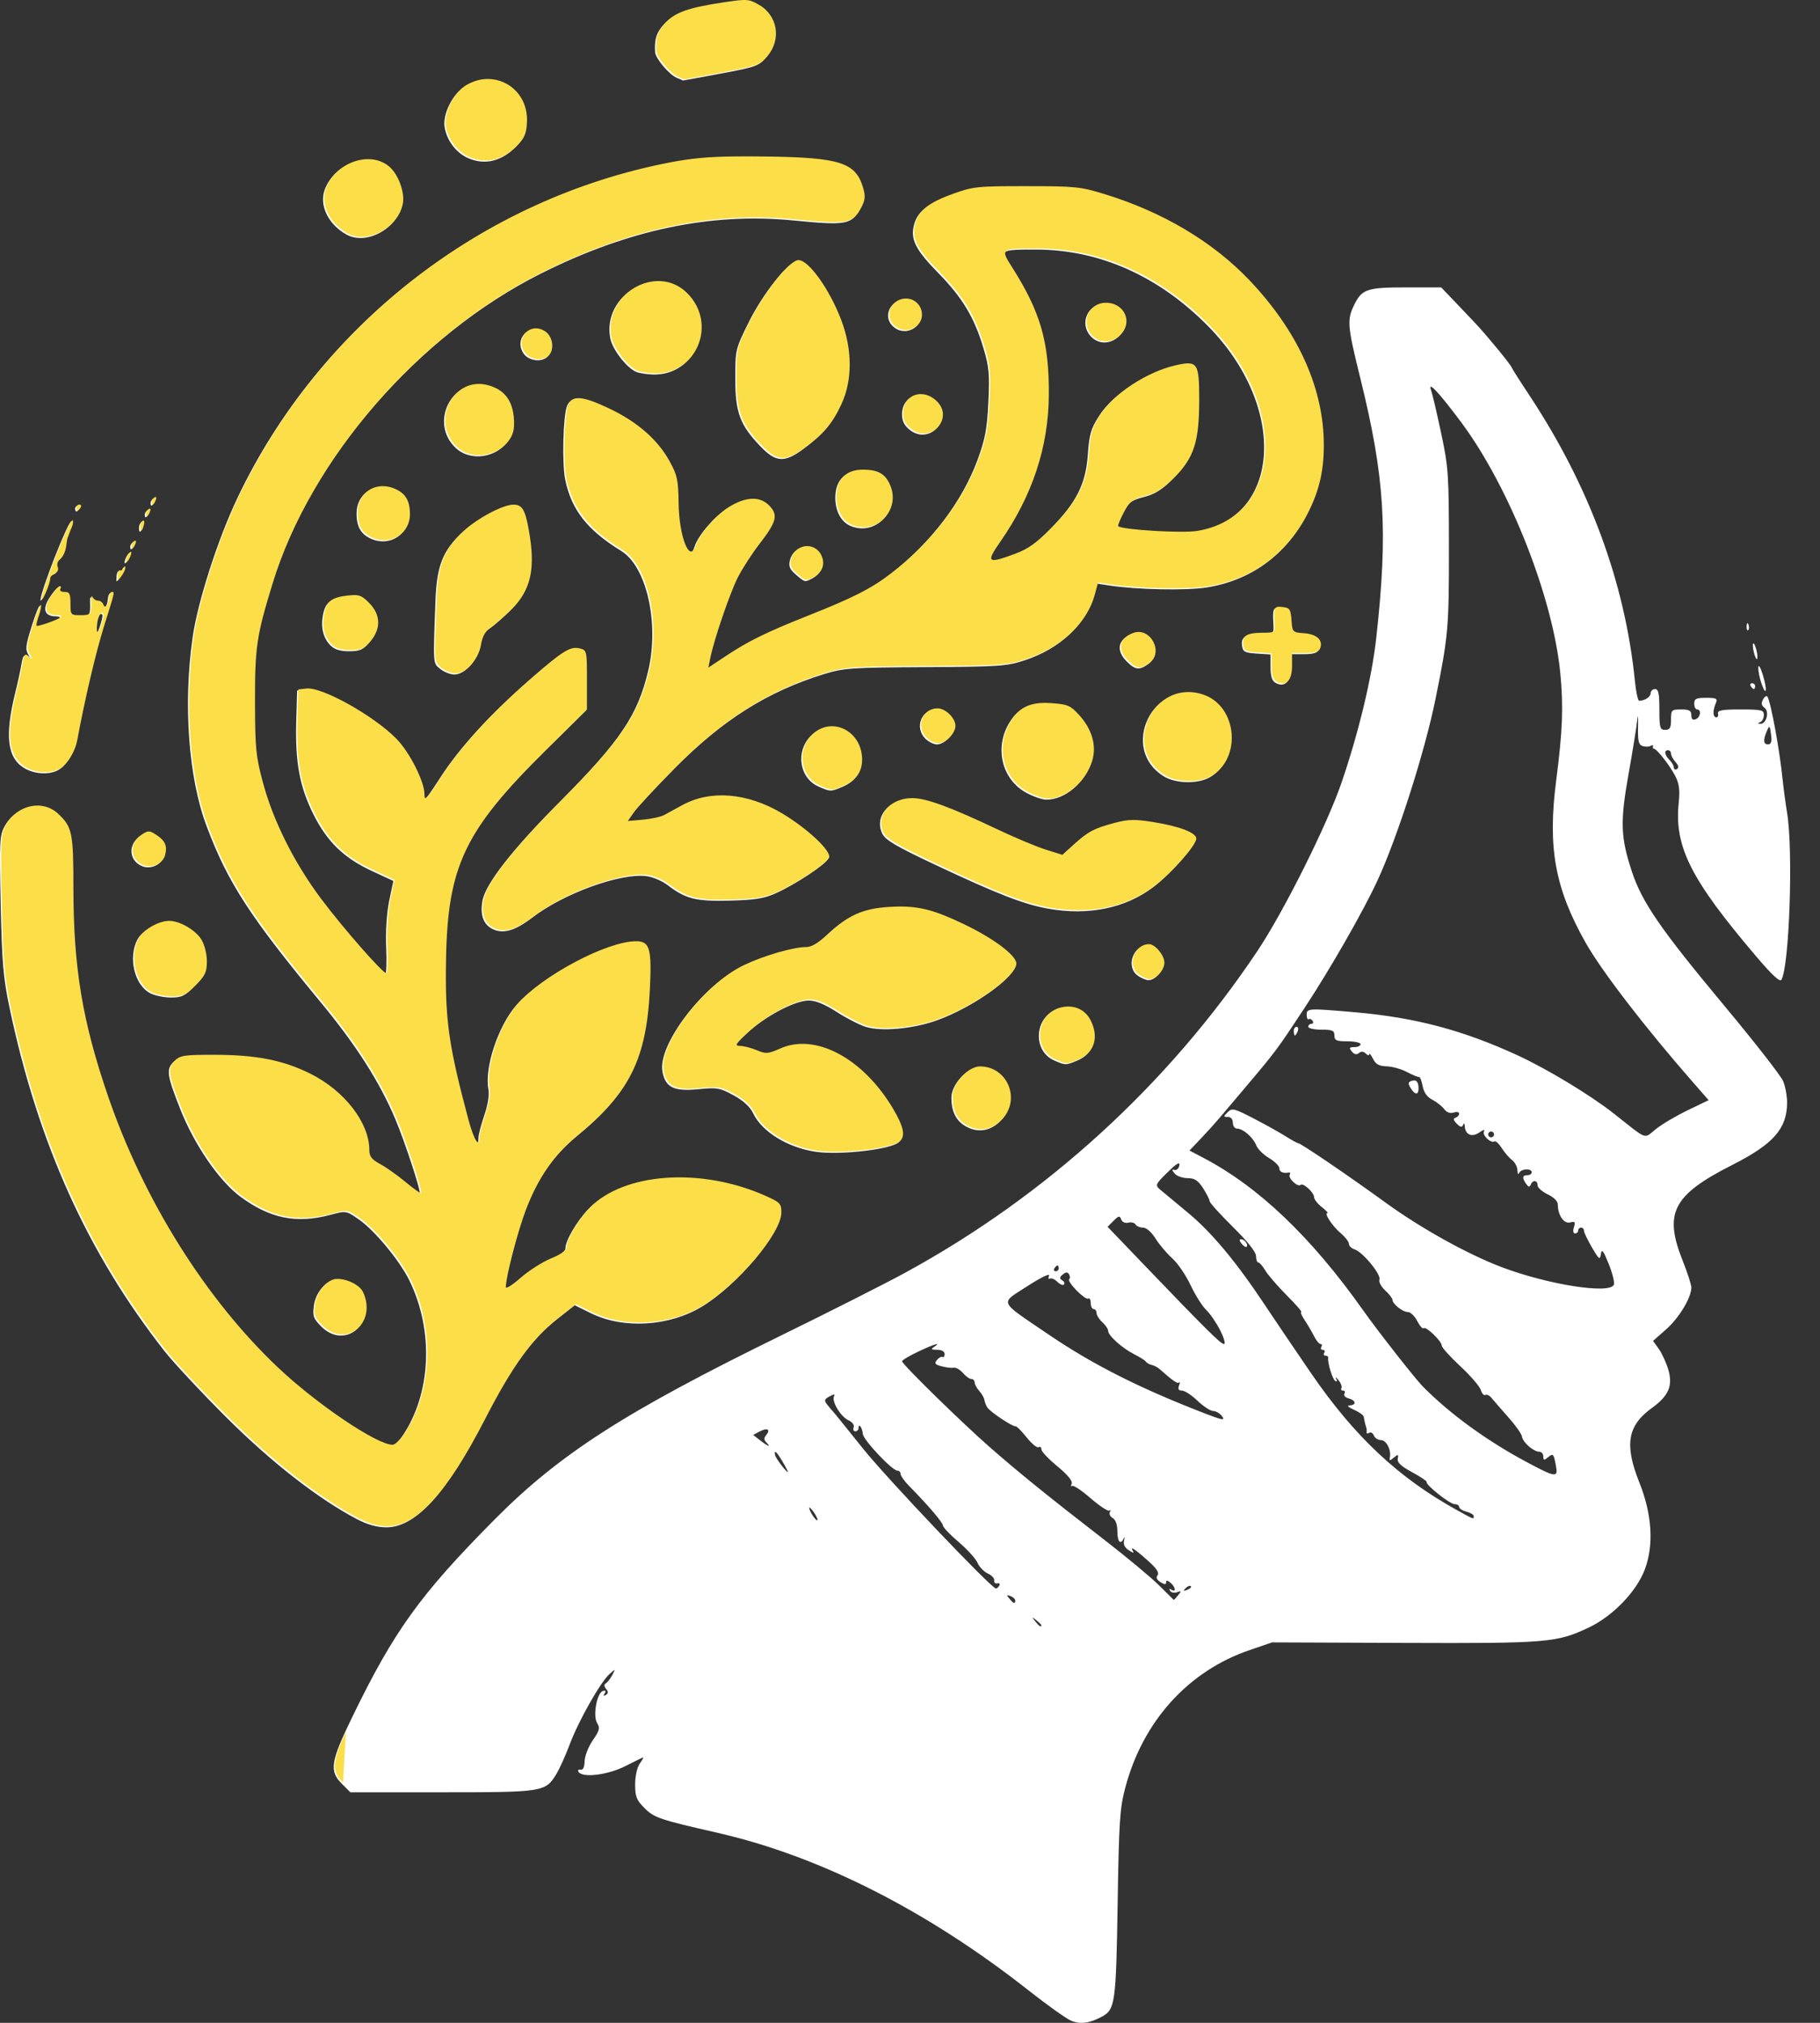 <svg width="36" height="40" viewBox="0 0 36 40" fill="none" xmlns="http://www.w3.org/2000/svg">
<rect x="0" y="0" width="36" height="40" fill="#333333" stroke="none"/>
<g id="layer1">
<g id="g1045">
<path id="path632" d="M21.187 39.958C21.09 39.917 20.71 39.646 20.343 39.357C18.344 37.783 16.221 36.707 14.204 36.245C13.044 35.98 12.942 35.946 12.749 35.754C12.59 35.595 12.563 35.527 12.563 35.287C12.563 35.126 12.601 34.952 12.652 34.878C12.701 34.808 12.734 34.751 12.724 34.751C12.714 34.752 12.554 34.829 12.368 34.924C12.022 35.1 11.52 35.161 11.443 35.037C11.423 35.004 11.441 34.985 11.483 34.994C11.532 35.004 11.561 34.945 11.564 34.824C11.568 34.721 11.64 34.536 11.726 34.412C11.859 34.219 11.872 34.169 11.811 34.072C11.724 33.931 11.805 33.478 11.925 33.438C11.978 33.42 11.99 33.436 11.96 33.486C11.929 33.535 11.937 33.545 11.983 33.517C12.034 33.485 12.035 33.453 11.989 33.398C11.946 33.345 11.945 33.31 11.986 33.285C12.019 33.264 12.076 33.191 12.112 33.121C12.178 32.996 12.177 32.996 12.055 33.104C11.876 33.264 11.444 34.028 11.27 34.492C11.187 34.713 11.067 34.979 11.003 35.083C10.787 35.435 10.748 35.441 8.745 35.441H6.93L6.762 35.273C6.51 35.02 6.538 34.837 6.967 33.954C7.795 32.248 8.31 31.533 9.777 30.053C11.067 28.752 12.355 27.924 15.44 26.413C16.399 25.944 17.506 25.384 17.901 25.169C20.696 23.647 23.11 21.443 24.876 18.799C25.395 18.022 26.25 16.311 26.534 15.481C26.875 14.485 27.135 13.404 27.222 12.619C27.458 10.496 27.393 9.44 26.904 7.465C26.655 6.46 26.643 6.33 26.776 6.05C26.933 5.717 27.029 5.683 27.808 5.683H28.507L28.872 6.065C29.299 6.513 29.277 6.487 29.615 6.892C29.76 7.066 29.889 7.234 29.901 7.266C29.914 7.298 30.07 7.544 30.249 7.813C31.437 9.609 32.144 11.522 32.339 13.468C32.36 13.682 32.398 13.857 32.423 13.857C32.535 13.857 32.651 13.78 32.651 13.706C32.651 13.662 32.69 13.626 32.737 13.626C32.805 13.626 32.823 13.709 32.823 14.029C32.823 14.394 32.834 14.432 32.938 14.432C33.031 14.432 33.053 14.394 33.053 14.231C33.053 14.039 33.062 14.029 33.254 14.029C33.415 14.029 33.455 14.051 33.455 14.143C33.455 14.22 33.482 14.245 33.541 14.223C33.636 14.186 33.66 14.029 33.569 14.029C33.538 14.029 33.512 13.977 33.512 13.914C33.512 13.818 33.55 13.799 33.748 13.799C33.95 13.799 33.977 13.813 33.941 13.9C33.877 14.05 33.878 14.172 33.943 14.184C33.974 14.19 33.993 14.157 33.983 14.112C33.97 14.046 34.058 14.029 34.428 14.029C34.845 14.029 34.89 14.04 34.89 14.139C34.89 14.2 34.858 14.263 34.818 14.279C34.762 14.302 34.762 14.309 34.82 14.312C34.939 14.32 35.004 14.07 34.903 13.996C34.839 13.949 34.832 13.905 34.874 13.83C34.906 13.773 34.945 13.749 34.961 13.777C35.031 13.899 35.203 14.84 35.26 15.411C35.278 15.585 35.318 15.883 35.349 16.073C35.472 16.816 35.395 19.085 35.238 19.373C35.209 19.427 35.057 19.287 34.738 18.912C33.439 17.385 33.114 16.739 33.206 15.867C33.231 15.624 33.215 15.499 33.139 15.349C33.03 15.137 32.772 14.806 32.715 14.806C32.696 14.806 32.688 14.785 32.696 14.759C32.705 14.733 32.685 14.728 32.653 14.748C32.62 14.768 32.548 14.771 32.493 14.753C32.411 14.727 32.395 14.657 32.401 14.361C32.405 14.163 32.399 14.104 32.386 14.231C32.374 14.357 32.297 14.836 32.215 15.296C32.044 16.252 32.054 16.556 32.281 17.24C32.482 17.846 32.849 18.378 34.116 19.898C34.709 20.609 35.228 21.276 35.271 21.378C35.314 21.482 35.349 21.671 35.349 21.8C35.349 22.316 35.081 22.622 34.27 23.033C33.09 23.63 32.906 23.983 33.283 24.927C33.378 25.165 33.455 25.404 33.455 25.46C33.455 25.659 33.213 26.061 32.957 26.286L32.698 26.515L32.812 26.675C32.875 26.764 32.958 26.945 32.998 27.078C33.094 27.4 33.009 27.6 32.676 27.841C32.192 28.189 32.128 28.567 32.425 29.31C32.679 29.945 32.717 30.551 32.534 31.037C32.369 31.474 31.9 31.959 31.425 32.184C30.792 32.483 30.608 32.498 27.773 32.487L25.162 32.477L24.715 32.63C23.501 33.045 22.603 34.04 22.257 35.355C22.149 35.763 22.133 36.024 22.107 37.657C22.076 39.607 22.058 39.737 21.796 39.878C21.552 40.009 21.367 40.033 21.188 39.958L21.187 39.958ZM20.598 32.139C20.598 32.127 20.553 32.081 20.498 32.038C20.407 31.966 20.405 31.968 20.476 32.059C20.551 32.155 20.598 32.186 20.598 32.139ZM20.082 31.648C20.082 31.62 20.039 31.581 19.987 31.561C19.909 31.53 19.905 31.539 19.966 31.612C20.048 31.712 20.082 31.722 20.082 31.648ZM23.303 31.545C23.372 31.46 23.369 31.453 23.283 31.485C23.229 31.505 23.167 31.493 23.145 31.458C23.121 31.419 23.132 31.41 23.172 31.435C23.269 31.496 23.253 31.381 23.152 31.297C23.092 31.247 23.066 31.245 23.066 31.29C23.066 31.337 23.035 31.336 22.954 31.285C22.881 31.239 22.861 31.193 22.896 31.151C22.931 31.108 22.887 31.029 22.764 30.915C22.497 30.669 22.344 30.558 22.401 30.654C22.439 30.717 22.426 30.717 22.327 30.654C22.248 30.605 22.216 30.539 22.234 30.463C22.249 30.399 22.247 30.38 22.229 30.419C22.165 30.558 22.102 30.489 22.102 30.281C22.102 30.147 22.068 30.052 22.009 30.018C21.958 29.989 21.934 29.935 21.955 29.898C21.977 29.86 21.974 29.848 21.948 29.871C21.923 29.894 21.755 29.784 21.574 29.628C21.394 29.471 21.228 29.361 21.206 29.383C21.184 29.405 21.18 29.385 21.198 29.338C21.218 29.284 21.118 29.162 20.914 28.994C20.741 28.852 20.599 28.702 20.599 28.66C20.599 28.619 20.574 28.6 20.544 28.618C20.515 28.637 20.408 28.549 20.307 28.423C20.206 28.297 20.108 28.198 20.088 28.204C20.035 28.218 19.582 27.917 19.529 27.831C19.503 27.791 19.477 27.722 19.471 27.68C19.464 27.638 19.418 27.558 19.369 27.503C19.319 27.448 19.278 27.372 19.278 27.335C19.278 27.298 19.249 27.268 19.213 27.268C19.177 27.268 19.102 27.214 19.046 27.149C18.989 27.084 18.909 27.037 18.867 27.046C18.825 27.054 18.717 27.042 18.628 27.018C18.493 26.983 18.477 26.96 18.534 26.892C18.572 26.846 18.621 26.82 18.644 26.834C18.666 26.848 18.685 26.822 18.685 26.776C18.685 26.724 18.628 26.692 18.537 26.691C18.42 26.691 18.407 26.679 18.475 26.635C18.636 26.53 18.479 26.577 18.161 26.728C17.986 26.811 17.843 26.896 17.843 26.918C17.843 26.975 19.001 28.11 19.565 28.605C20.139 29.109 20.745 29.599 21.839 30.445C22.277 30.784 22.765 31.189 22.923 31.346C23.081 31.503 23.213 31.634 23.217 31.637C23.221 31.64 23.26 31.599 23.303 31.545ZM23.555 31.366C23.538 31.348 23.491 31.366 23.453 31.405C23.396 31.462 23.403 31.468 23.485 31.437C23.541 31.415 23.573 31.383 23.555 31.366ZM19.767 31.353C19.787 31.32 19.769 31.301 19.727 31.31C19.685 31.319 19.658 31.293 19.666 31.253C19.674 31.212 19.618 31.151 19.541 31.116C19.464 31.081 19.37 30.984 19.334 30.901C19.297 30.818 19.129 30.634 18.961 30.491C18.793 30.349 18.654 30.202 18.651 30.165C18.647 30.103 18.358 29.765 17.976 29.377C17.887 29.286 17.814 29.182 17.814 29.146C17.814 29.11 17.786 29.081 17.751 29.081C17.648 29.081 17.076 28.474 17.067 28.355C17.058 28.235 16.982 28.129 16.982 28.237C16.982 28.274 16.954 28.304 16.919 28.304C16.884 28.304 16.869 28.268 16.886 28.225C16.903 28.178 16.859 28.12 16.78 28.083C16.626 28.013 16.441 27.699 16.499 27.606C16.523 27.566 16.492 27.568 16.412 27.611C16.304 27.669 16.297 27.692 16.362 27.775C16.403 27.829 16.451 27.885 16.468 27.901C16.485 27.917 16.753 28.248 17.064 28.637C17.54 29.233 19.611 31.412 19.701 31.412C19.718 31.412 19.747 31.385 19.767 31.353ZM16.099 29.906C16.048 29.834 16.007 29.794 16.007 29.817C16.007 29.881 16.143 30.086 16.168 30.06C16.18 30.048 16.149 29.979 16.099 29.906ZM29.15 29.979C29.15 29.951 29.085 29.912 29.006 29.892C28.927 29.872 28.863 29.83 28.863 29.799C28.863 29.768 28.822 29.743 28.771 29.743C28.678 29.743 28.19 29.356 28.219 29.304C28.228 29.289 28.099 29.202 27.932 29.112C27.713 28.994 27.634 28.92 27.648 28.845C27.666 28.755 27.656 28.752 27.572 28.822C27.489 28.891 27.478 28.89 27.492 28.819C27.521 28.668 27.422 28.477 27.316 28.477C27.258 28.477 27.195 28.436 27.176 28.387C27.157 28.337 27.115 28.313 27.083 28.333C27.05 28.353 27.027 28.349 27.032 28.323C27.036 28.296 27.034 28.256 27.026 28.232C27.003 28.162 26.984 28.077 26.976 28.016C26.972 27.985 26.885 27.922 26.782 27.877C26.669 27.827 26.636 27.793 26.696 27.791C26.836 27.784 26.822 27.691 26.676 27.652C26.61 27.635 26.573 27.593 26.593 27.559C26.614 27.526 26.602 27.498 26.567 27.498C26.532 27.498 26.517 27.476 26.533 27.449C26.55 27.422 26.524 27.351 26.475 27.291C26.426 27.23 26.405 27.218 26.428 27.262C26.454 27.311 26.447 27.329 26.411 27.307C26.356 27.272 26.256 26.944 26.272 26.85C26.277 26.827 26.253 26.807 26.219 26.807C26.186 26.807 26.174 26.781 26.194 26.75C26.214 26.718 26.201 26.692 26.165 26.692C26.13 26.692 26.117 26.666 26.137 26.635C26.156 26.603 26.149 26.577 26.121 26.577C26.093 26.577 26.034 26.506 25.991 26.419C25.947 26.332 25.863 26.189 25.805 26.102C25.746 26.015 25.717 25.944 25.74 25.944C25.762 25.944 25.633 25.795 25.452 25.614C25.271 25.432 25.081 25.212 25.029 25.125C24.977 25.037 24.915 24.965 24.89 24.965C24.866 24.965 24.845 24.909 24.845 24.84C24.845 24.759 24.682 24.553 24.386 24.261C24.134 24.012 23.927 23.783 23.927 23.753C23.927 23.722 23.869 23.608 23.798 23.497C23.696 23.34 23.631 23.297 23.489 23.297C23.39 23.296 23.276 23.256 23.236 23.207C23.175 23.134 23.175 23.12 23.236 23.135C23.276 23.144 23.318 23.103 23.328 23.043C23.34 22.966 23.273 23.006 23.093 23.183C22.853 23.419 22.846 23.435 22.946 23.522C23.004 23.572 23.25 23.776 23.492 23.976C23.96 24.361 24.451 24.949 25.016 25.8C25.205 26.085 25.618 26.694 25.933 27.154C26.791 28.405 27.66 29.221 28.82 29.862C29.164 30.052 29.15 30.047 29.15 29.979H29.15ZM24.559 24.593C24.514 24.538 24.51 24.505 24.548 24.505C24.617 24.505 24.698 24.614 24.658 24.654C24.644 24.669 24.599 24.641 24.559 24.593ZM30.776 28.98C30.731 28.742 30.721 28.733 30.615 28.821C30.543 28.881 30.527 28.877 30.527 28.8C30.527 28.749 30.491 28.707 30.448 28.707C30.334 28.707 30.122 28.522 30.105 28.408C30.098 28.355 29.976 28.183 29.836 28.026C29.695 27.868 29.547 27.697 29.505 27.646C29.464 27.595 29.407 27.567 29.38 27.584C29.353 27.601 29.312 27.556 29.29 27.484C29.267 27.413 29.085 27.201 28.884 27.015C28.683 26.828 28.518 26.645 28.518 26.608C28.518 26.52 28.205 26.22 28.16 26.265C28.141 26.284 28.084 26.22 28.033 26.122C27.983 26.024 27.899 25.944 27.847 25.944C27.744 25.944 27.543 25.784 27.543 25.702C27.543 25.674 27.478 25.59 27.398 25.516C27.319 25.443 27.268 25.346 27.285 25.301C27.323 25.203 26.955 24.757 26.795 24.706C26.733 24.686 26.682 24.637 26.682 24.596C26.682 24.555 26.608 24.46 26.518 24.384C26.355 24.246 26.184 23.987 26.257 23.987C26.278 23.987 26.228 23.933 26.144 23.868C26.061 23.802 25.993 23.715 25.993 23.675C25.993 23.58 25.774 23.381 25.725 23.431C25.673 23.483 25.471 23.294 25.511 23.23C25.528 23.201 25.521 23.182 25.495 23.186C25.377 23.207 25.305 23.174 25.305 23.1C25.305 23.056 25.214 22.966 25.103 22.9C24.992 22.835 24.878 22.722 24.85 22.65C24.788 22.492 24.589 22.318 24.472 22.318C24.424 22.318 24.386 22.266 24.386 22.203C24.386 22.132 24.348 22.087 24.288 22.087C24.197 22.087 24.196 22.08 24.283 21.993C24.37 21.906 24.408 21.915 24.798 22.117C25.029 22.237 25.315 22.396 25.432 22.47C25.55 22.545 25.66 22.605 25.677 22.605C25.728 22.605 26.669 23.245 27.399 23.775C28.106 24.289 29.032 24.803 29.707 25.058C30.628 25.406 31.849 25.596 31.923 25.403C31.94 25.359 31.894 25.173 31.82 24.991C31.712 24.725 31.682 24.687 31.666 24.798C31.648 24.922 31.63 24.909 31.489 24.667C31.402 24.519 31.331 24.37 31.331 24.336C31.331 24.302 31.305 24.275 31.273 24.275C31.242 24.275 31.216 24.301 31.216 24.332C31.216 24.364 31.189 24.39 31.155 24.39C31.118 24.39 31.109 24.34 31.133 24.266C31.165 24.163 31.153 24.148 31.056 24.173C30.934 24.205 30.814 24.029 30.814 23.818C30.814 23.754 30.736 23.675 30.613 23.617C30.503 23.564 30.413 23.483 30.413 23.437C30.413 23.335 30.318 23.327 30.278 23.426C30.256 23.48 30.234 23.476 30.188 23.411C30.104 23.291 30.111 23.239 30.212 23.239C30.259 23.239 30.298 23.213 30.298 23.181C30.298 23.098 30.083 23.11 30.049 23.195C30.033 23.235 30.018 23.211 30.015 23.141C30.013 23.072 29.965 22.981 29.909 22.94C29.854 22.898 29.762 22.792 29.706 22.704C29.65 22.616 29.585 22.556 29.563 22.57C29.488 22.616 29.309 22.444 29.355 22.369C29.379 22.33 29.338 22.34 29.264 22.392C29.115 22.497 28.981 22.439 28.973 22.267C28.97 22.209 28.958 22.2 28.94 22.245C28.919 22.298 28.886 22.292 28.816 22.221C28.746 22.151 28.74 22.119 28.792 22.102C28.831 22.089 28.863 22.052 28.863 22.021C28.863 21.99 28.813 21.98 28.753 22C28.683 22.022 28.615 21.997 28.566 21.931C28.524 21.875 28.419 21.792 28.333 21.747C28.227 21.692 28.164 21.604 28.14 21.476C28.121 21.371 28.088 21.29 28.068 21.296C28.047 21.301 27.941 21.257 27.831 21.199C27.721 21.14 27.541 21.09 27.431 21.086C27.278 21.082 27.213 21.046 27.158 20.936C27.118 20.857 27.085 20.817 27.084 20.847C27.084 20.877 27.053 20.871 27.016 20.834C26.971 20.789 26.926 20.785 26.88 20.823C26.834 20.862 26.789 20.852 26.74 20.793C26.68 20.72 26.688 20.706 26.79 20.706C26.857 20.706 26.912 20.68 26.912 20.648C26.912 20.617 26.795 20.591 26.653 20.591C26.433 20.591 26.395 20.574 26.395 20.476C26.395 20.378 26.357 20.361 26.137 20.361C25.995 20.361 25.878 20.335 25.878 20.303C25.878 20.271 25.906 20.246 25.939 20.246C25.973 20.246 25.984 20.219 25.964 20.187C25.944 20.155 25.909 20.14 25.887 20.154C25.864 20.168 25.846 20.13 25.846 20.069C25.846 19.937 25.874 19.936 26.797 20.016C27.997 20.121 28.935 20.37 30.02 20.869C30.612 21.143 31.457 21.654 31.92 22.018C32.609 22.562 32.506 22.524 32.757 22.324C32.879 22.227 33.163 22.06 33.388 21.952L33.797 21.755L33.497 21.412C32.538 20.317 31.679 19.2 31.36 18.634C30.756 17.562 30.61 16.756 30.782 15.432C30.909 14.446 30.927 13.976 30.863 13.31C30.718 11.813 29.858 9.636 28.907 8.356C28.462 7.758 28.23 7.512 28.308 7.72C28.331 7.78 28.419 8.156 28.504 8.555C28.65 9.24 28.659 9.366 28.66 10.835C28.662 12.412 28.646 12.589 28.395 13.82C28.185 14.857 27.652 16.527 27.257 17.389C26.976 18.003 26.323 19.145 25.794 19.947C25.269 20.744 25.23 20.797 24.653 21.479C24.437 21.734 24.195 22.021 24.114 22.116C24.034 22.211 23.869 22.393 23.748 22.52L23.528 22.751L23.799 22.893C24.898 23.469 25.941 24.464 26.969 25.919C27.255 26.323 27.992 27.263 28.142 27.415C28.678 27.958 29.406 28.488 30.196 28.91C30.776 29.22 30.823 29.226 30.776 28.98ZM27.904 21.517C27.849 21.43 27.851 21.401 27.913 21.377C28.011 21.339 28.059 21.387 28.059 21.521C28.059 21.658 27.99 21.656 27.904 21.517ZM25.591 20.389C25.591 20.342 25.616 20.303 25.647 20.303C25.678 20.303 25.688 20.342 25.67 20.389C25.651 20.437 25.626 20.476 25.614 20.476C25.602 20.476 25.591 20.437 25.591 20.389ZM15.482 28.908C15.361 28.702 15.307 28.654 15.332 28.775C15.346 28.839 15.55 29.11 15.585 29.11C15.594 29.11 15.548 29.019 15.482 28.908ZM15.159 28.524C15.109 28.474 15.108 28.436 15.155 28.379C15.248 28.266 15.176 28.226 15.027 28.306L14.898 28.375L15.036 28.482C15.192 28.603 15.26 28.626 15.159 28.524ZM24.157 27.987C24.117 27.94 24.043 27.901 23.992 27.9C23.94 27.9 23.803 27.809 23.687 27.699C23.571 27.588 23.432 27.498 23.38 27.498C23.312 27.498 23.295 27.468 23.321 27.399C23.342 27.345 23.343 27.317 23.323 27.337C23.291 27.369 23.208 27.311 22.929 27.066C22.893 27.035 22.826 27 22.779 26.99C22.733 26.979 22.682 26.951 22.666 26.926C22.65 26.901 22.546 26.835 22.436 26.78C22.198 26.66 21.919 26.41 21.919 26.316C21.919 26.279 21.867 26.203 21.804 26.145C21.741 26.088 21.69 26.006 21.69 25.964C21.69 25.921 21.664 25.886 21.632 25.886C21.601 25.886 21.575 25.833 21.575 25.768C21.575 25.703 21.553 25.663 21.526 25.679C21.466 25.716 21.1 25.345 21.149 25.296C21.169 25.277 21.167 25.232 21.145 25.197C21.116 25.15 21.082 25.152 21.022 25.202C20.956 25.257 20.953 25.281 21.011 25.317C21.051 25.342 21.066 25.38 21.045 25.401C21.024 25.422 20.964 25.397 20.913 25.346C20.861 25.294 20.796 25.267 20.767 25.284C20.739 25.302 20.731 25.275 20.75 25.225C20.77 25.172 20.585 25.263 20.32 25.434C19.772 25.79 19.733 25.703 20.743 26.39C21.631 26.994 22.58 27.47 23.899 27.975C24.199 28.089 24.244 28.091 24.158 27.987L24.157 27.987ZM24.134 26.304C24.058 26.153 23.933 25.972 23.857 25.901C23.781 25.829 23.643 25.61 23.55 25.413C23.457 25.216 23.295 24.978 23.188 24.883C23.082 24.788 22.933 24.613 22.858 24.493C22.776 24.363 22.675 24.275 22.61 24.275C22.549 24.275 22.482 24.247 22.46 24.212C22.439 24.178 22.375 24.162 22.317 24.177C22.256 24.193 22.198 24.167 22.178 24.114C22.148 24.035 22.128 24.039 22.026 24.141L21.908 24.259L22.645 25.027C23.869 26.302 24.147 26.577 24.211 26.577C24.245 26.577 24.211 26.454 24.134 26.304ZM20.942 25.081C20.942 25.049 20.931 25.023 20.917 25.023C20.903 25.023 20.876 25.049 20.856 25.081C20.837 25.112 20.848 25.138 20.882 25.138C20.915 25.138 20.942 25.112 20.942 25.081ZM29.552 22.433C29.552 22.401 29.526 22.375 29.494 22.375C29.463 22.375 29.437 22.401 29.437 22.433C29.437 22.464 29.463 22.49 29.494 22.49C29.526 22.49 29.552 22.464 29.552 22.433ZM33.142 15.069C33.093 15.015 33.053 14.94 33.053 14.902C33.053 14.865 33.027 14.835 32.995 14.835C32.911 14.835 32.925 14.929 33.024 15.028C33.071 15.076 33.11 15.144 33.11 15.18C33.11 15.215 33.138 15.228 33.171 15.207C33.212 15.182 33.202 15.135 33.142 15.069ZM35.036 14.562C35.01 14.339 35.002 14.331 34.947 14.461C34.872 14.635 34.88 14.72 34.972 14.72C35.028 14.72 35.049 14.67 35.036 14.562ZM7.068 30.044C6.303 29.645 5.359 28.909 4.467 28.017C3.975 27.526 3.431 26.942 3.257 26.721C1.732 24.778 0.754 22.611 0.189 19.929C0.065 19.341 0.039 19.038 0.014 17.886C-0.013 16.63 -0.008 16.519 0.094 16.336C0.317 15.934 0.82 15.826 1.127 16.113C1.405 16.374 1.429 16.488 1.429 17.563C1.429 19.154 1.606 20.218 2.118 21.709C2.822 23.756 4.044 25.706 5.467 27.055C6.234 27.782 7.434 28.592 7.742 28.591C7.789 28.591 7.889 28.502 7.963 28.392C8.528 27.559 8.584 26.316 8.1 25.325C7.907 24.929 7.409 24.328 7.096 24.112C6.848 23.94 6.846 23.94 6.534 24.023C5.861 24.201 5.341 24.096 4.756 23.664C4.335 23.354 3.844 22.637 3.564 21.928C3.301 21.261 3.285 21.146 3.431 21C3.541 20.89 3.617 20.879 4.227 20.88C5.043 20.881 5.572 20.985 6.106 21.248C6.79 21.586 7.283 22.222 7.283 22.767C7.283 22.89 7.33 22.95 7.495 23.038C7.611 23.101 7.837 23.261 7.996 23.393C8.155 23.525 8.294 23.625 8.304 23.615C8.338 23.581 8.013 22.587 7.815 22.119C7.507 21.391 7.039 20.659 6.347 19.823C4.938 18.12 4.505 17.451 4.085 16.332C3.729 15.384 3.622 13.934 3.809 12.613C3.909 11.903 4.308 10.662 4.699 9.842C6.325 6.429 9.523 3.949 13.223 3.235C13.775 3.128 14.179 3.103 15.146 3.117C16.588 3.137 16.9 3.237 17.047 3.726C17.098 3.898 17.092 3.971 17.017 4.118C16.849 4.443 16.742 4.462 15.691 4.359C14.062 4.199 12.423 4.544 10.698 5.41C8.264 6.631 6.124 9.1 5.37 11.555C5.051 12.596 5.019 12.816 5.021 13.914C5.023 14.821 5.039 14.979 5.178 15.496C5.381 16.255 5.801 17.092 6.332 17.799C6.775 18.389 7.546 19.267 7.62 19.267C7.643 19.267 7.651 19.027 7.639 18.735C7.626 18.41 7.649 18.05 7.699 17.811L7.781 17.42L7.365 17.227C6.801 16.966 6.472 16.648 6.198 16.099C5.926 15.554 5.837 15.07 5.86 14.259L5.877 13.655L6.037 13.636C6.346 13.601 7.376 14.177 7.821 14.633C8.081 14.9 8.373 15.478 8.373 15.726C8.373 15.876 8.414 15.833 8.707 15.38C9.095 14.78 9.697 14.123 10.484 13.438C11.127 12.879 11.259 12.797 11.449 12.845C11.584 12.879 11.587 12.895 11.587 13.466V14.052L10.797 14.832C9.173 16.434 8.834 17.139 8.8 18.979C8.777 20.184 8.846 20.68 9.242 22.159C9.353 22.575 9.464 22.744 9.464 22.499C9.464 22.441 9.516 22.242 9.579 22.057C9.651 21.847 9.682 21.652 9.661 21.539C9.58 21.111 9.855 20.286 10.214 19.876C10.71 19.309 11.985 18.634 12.559 18.634C12.829 18.634 12.871 18.778 12.832 19.58C12.765 20.956 12.436 21.624 11.411 22.465C10.941 22.851 10.628 23.299 10.381 23.941C10.221 24.356 9.985 25.263 9.982 25.474C9.982 25.515 10.114 25.432 10.278 25.289C10.442 25.145 10.713 24.972 10.881 24.903C11.076 24.824 11.185 24.745 11.185 24.684C11.185 24.532 11.409 24.149 11.636 23.912C12.31 23.209 13.836 23.1 15.109 23.664C15.409 23.797 15.433 23.822 15.433 23.999C15.433 24.403 14.58 25.415 13.885 25.837C13.236 26.23 12.334 26.285 11.693 25.97L11.368 25.81L11.008 26.094C10.505 26.491 10.111 27.036 9.577 28.073C8.819 29.547 8.219 30.205 7.635 30.202C7.459 30.201 7.267 30.148 7.068 30.044ZM6.353 26.229C6.198 26.073 6.182 26.026 6.21 25.812C6.245 25.553 6.456 25.311 6.646 25.311C6.854 25.311 7.096 25.435 7.16 25.575C7.438 26.188 6.815 26.693 6.353 26.229ZM16.147 22.777C15.588 22.698 15.071 22.382 14.896 22.012C14.837 21.886 14.705 21.765 14.511 21.659C14.239 21.511 14.184 21.501 13.816 21.538C13.33 21.586 13.162 21.504 13.104 21.192C13.005 20.662 13.904 19.482 14.693 19.106C15.088 18.917 15.668 18.749 15.923 18.749C16.03 18.749 16.167 18.668 16.351 18.495C16.755 18.117 17.049 17.986 17.569 17.955C18.099 17.923 18.405 17.993 19.02 18.285C19.621 18.57 20.08 18.912 20.081 19.075C20.083 19.323 19.261 19.91 18.546 20.172C18.074 20.344 17.433 20.404 17.121 20.304C16.997 20.265 16.739 20.132 16.548 20.009C16.311 19.857 16.134 19.785 15.996 19.785C15.722 19.785 15.134 20.096 14.776 20.43C14.522 20.668 14.502 20.702 14.617 20.704C14.689 20.705 14.837 20.744 14.946 20.789C15.128 20.865 15.168 20.862 15.413 20.754C16.108 20.445 17.045 20.945 17.639 21.94C17.853 22.298 17.892 22.494 17.771 22.592C17.6 22.732 16.616 22.843 16.147 22.777ZM19.128 22.286C18.919 22.18 18.819 21.992 18.819 21.705C18.819 21.447 19.127 21.109 19.362 21.109C19.896 21.109 20.171 21.746 19.809 22.144C19.616 22.357 19.368 22.409 19.128 22.286ZM20.855 20.971C20.417 20.78 20.458 20.109 20.916 19.957C21.179 19.87 21.43 19.964 21.548 20.193C21.72 20.527 21.626 20.839 21.313 20.97C21.08 21.067 21.075 21.067 20.855 20.971ZM2.965 19.637C2.658 19.471 2.533 18.938 2.717 18.581C2.806 18.409 3.114 18.231 3.323 18.231C3.533 18.231 3.846 18.413 3.96 18.601C4.022 18.702 4.068 18.885 4.068 19.029C4.069 19.245 4.037 19.313 3.846 19.504C3.654 19.697 3.589 19.727 3.372 19.725C3.235 19.724 3.051 19.684 2.965 19.637ZM22.505 19.293C22.265 19.124 22.409 18.691 22.706 18.691C22.826 18.691 23.009 18.912 23.009 19.057C23.009 19.204 22.848 19.382 22.716 19.382C22.67 19.382 22.575 19.342 22.505 19.293ZM9.732 18.365C9.557 18.273 9.493 18.083 9.545 17.806C9.607 17.474 10.135 16.798 11.057 15.873C12.269 14.656 12.615 14.145 12.823 13.26C13.043 12.321 12.79 11.201 12.286 10.893C11.621 10.486 11.304 10.084 11.181 9.489C11.114 9.168 11.137 8.231 11.216 8.028C11.292 7.834 11.499 7.85 12.01 8.09C12.579 8.358 12.987 8.713 13.226 9.15C13.373 9.417 13.393 9.515 13.4 9.971C13.409 10.642 13.623 11.174 13.738 10.812C13.807 10.591 14.124 10.22 14.384 10.055C14.725 9.838 15.015 9.828 15.2 10.026C15.372 10.209 15.336 10.343 14.998 10.779C14.852 10.968 14.659 11.267 14.57 11.443C14.411 11.758 14.1 12.671 14.026 13.037L13.989 13.224L14.323 13.002C14.778 12.699 15.123 12.529 15.958 12.197C16.863 11.838 17.221 11.655 17.616 11.351C18.41 10.739 19.036 9.916 19.339 9.087C19.488 8.678 19.526 8.477 19.55 7.949C19.576 7.398 19.563 7.25 19.453 6.884C19.27 6.272 19.037 5.885 18.555 5.394C18.107 4.937 18.004 4.731 18.081 4.442C18.149 4.185 18.35 4.026 18.826 3.855C19.225 3.711 19.309 3.702 20.282 3.703C21.247 3.703 21.35 3.713 21.832 3.862C22.981 4.216 23.966 4.802 24.69 5.562C25.624 6.544 26.132 7.635 26.16 8.72C26.176 9.293 26.08 9.719 25.83 10.2C25.422 10.984 24.734 11.48 23.866 11.617C23.457 11.681 22.485 11.661 21.937 11.577L21.697 11.54L21.635 11.772C21.48 12.346 20.965 12.83 20.263 13.059C19.912 13.174 19.754 13.184 18.302 13.192C16.858 13.199 16.689 13.21 16.315 13.325C15.186 13.671 14.293 14.233 13.335 15.201C12.955 15.585 12.588 15.98 12.52 16.078L12.395 16.257L12.694 16.23C12.859 16.215 13.048 16.174 13.115 16.138C13.182 16.102 13.341 16.015 13.468 15.945C14.027 15.636 14.759 15.696 15.448 16.106C15.95 16.405 16.425 16.853 16.377 16.981C16.334 17.092 15.741 17.485 15.347 17.663C15.116 17.767 14.937 17.796 14.436 17.809C13.762 17.826 13.564 17.776 13.208 17.504C13.101 17.422 12.915 17.342 12.794 17.326C12.28 17.257 11.154 17.664 10.528 18.145C10.185 18.409 9.942 18.476 9.732 18.365ZM20.065 10.969C20.314 10.876 20.491 10.751 20.771 10.466C21.296 9.933 21.477 9.574 21.518 8.987C21.546 8.588 21.578 8.478 21.742 8.222C22.011 7.802 22.668 7.372 23.237 7.244C23.665 7.147 23.697 7.195 23.697 7.923C23.697 8.753 23.597 9.068 23.209 9.459C22.988 9.682 22.849 9.771 22.629 9.827C22.375 9.893 22.323 9.932 22.206 10.153C22.133 10.292 22.084 10.415 22.096 10.427C22.172 10.498 23.362 10.57 23.66 10.52C25.343 10.242 25.472 8.05 23.9 6.453C22.921 5.458 21.745 4.935 20.491 4.935C19.77 4.935 19.763 4.94 19.991 5.299C20.561 6.195 20.731 6.784 20.722 7.842C20.714 8.864 20.396 9.825 19.767 10.728C19.472 11.15 19.506 11.178 20.065 10.969ZM21.576 6.651C21.344 6.4 21.511 6.009 21.851 6.009C22.225 6.009 22.395 6.402 22.13 6.652C21.96 6.812 21.725 6.812 21.576 6.651ZM20.742 17.97C20.256 17.885 19.726 17.679 18.475 17.089C17.724 16.735 17.512 16.61 17.452 16.485C17.29 16.149 17.579 15.804 18.022 15.804C18.298 15.804 18.779 15.981 19.737 16.436C20.069 16.593 20.487 16.767 20.667 16.824L20.994 16.926L21.221 16.72C21.508 16.46 21.619 16.401 22.023 16.294C22.294 16.222 22.42 16.219 22.779 16.276C23.306 16.36 23.64 16.487 23.64 16.605C23.64 16.734 23.154 17.283 22.809 17.544C22.262 17.958 21.533 18.109 20.742 17.97ZM2.824 17.133C2.545 17.029 2.522 16.696 2.782 16.525C2.909 16.441 2.933 16.441 3.067 16.53C3.243 16.645 3.289 16.747 3.244 16.926C3.203 17.092 2.993 17.195 2.824 17.133ZM20.309 15.681C19.815 15.419 19.661 14.784 19.97 14.283C20.148 13.995 20.373 13.896 20.788 13.927C21.094 13.949 21.152 13.974 21.32 14.158C21.577 14.439 21.671 14.764 21.581 15.063C21.456 15.483 21.066 15.813 20.695 15.813C20.62 15.813 20.446 15.754 20.309 15.681ZM16.194 15.555C15.791 15.38 15.728 14.811 16.078 14.516C16.434 14.215 16.957 14.45 17.023 14.94C17.062 15.234 16.941 15.443 16.664 15.559C16.43 15.657 16.428 15.657 16.194 15.555ZM23.023 15.353C22.135 14.811 22.8 13.418 23.784 13.759C24.448 13.989 24.545 15.008 23.936 15.367C23.703 15.505 23.26 15.499 23.023 15.353ZM0.477 15.187C0.142 14.982 0.092 14.549 0.303 13.694C0.348 13.514 0.401 13.268 0.422 13.147C0.455 12.954 0.471 12.936 0.552 13.003C0.634 13.072 0.636 13.067 0.565 12.954C0.498 12.845 0.505 12.771 0.624 12.393C0.698 12.154 0.771 11.969 0.785 11.983C0.799 11.997 0.782 12.092 0.746 12.194C0.711 12.295 0.689 12.386 0.699 12.396C0.722 12.419 1.13 12.275 1.179 12.227C1.2 12.205 1.165 12.187 1.101 12.187C0.88 12.187 0.834 12.045 0.98 11.818C1.053 11.705 1.134 11.613 1.159 11.612C1.185 11.612 1.19 11.638 1.17 11.669C1.151 11.701 1.188 11.727 1.253 11.727C1.353 11.727 1.371 11.763 1.371 11.957C1.371 12.182 1.376 12.187 1.572 12.187C1.777 12.187 1.79 12.169 1.781 11.899C1.778 11.82 1.79 11.788 1.808 11.828C1.825 11.867 1.874 11.899 1.916 11.899C1.959 11.899 2.005 11.932 2.019 11.971C2.054 12.07 2.121 11.997 2.133 11.848C2.138 11.781 2.162 11.727 2.187 11.727C2.249 11.727 2.255 11.702 2.033 12.412C1.87 12.932 1.651 13.867 1.506 14.656C1.467 14.867 1.328 15.106 1.187 15.206C1.014 15.327 0.692 15.319 0.477 15.187ZM2.001 12.306C2.04 12.17 2.036 12.128 1.985 12.145C1.947 12.157 1.908 12.256 1.897 12.364C1.875 12.596 1.927 12.567 2.001 12.306ZM18.302 14.605C18.086 14.387 18.222 14.029 18.522 14.029C18.678 14.029 18.876 14.222 18.876 14.374C18.876 14.523 18.68 14.72 18.532 14.72C18.469 14.72 18.366 14.668 18.302 14.605ZM34.842 13.515C34.805 13.409 34.777 13.267 34.78 13.2C34.783 13.131 34.821 13.191 34.867 13.338C34.962 13.642 34.94 13.798 34.842 13.515ZM34.631 13.569C34.611 13.537 34.623 13.511 34.656 13.511C34.69 13.511 34.717 13.537 34.717 13.569C34.717 13.6 34.706 13.626 34.692 13.626C34.678 13.626 34.651 13.6 34.631 13.569ZM25.231 13.503C25.161 13.464 25.132 13.374 25.132 13.195V12.942L24.86 12.924C24.622 12.909 24.584 12.889 24.568 12.769C24.543 12.594 24.64 12.535 24.95 12.534C25.194 12.533 25.198 12.529 25.188 12.346C25.171 12.025 25.18 12.006 25.348 12.025C25.488 12.041 25.507 12.069 25.523 12.285C25.54 12.523 25.544 12.527 25.775 12.544C26.026 12.563 26.151 12.681 26.09 12.841C26.064 12.909 25.982 12.936 25.794 12.936H25.534V13.193C25.534 13.479 25.412 13.605 25.231 13.503ZM8.71 13.229C8.562 13.109 8.566 13.165 8.614 11.871C8.64 11.184 8.76 10.883 9.154 10.519C9.427 10.266 9.926 10.002 10.131 10.001C10.303 10 10.362 10.095 10.434 10.486C10.576 11.257 10.484 11.685 10.093 12.072C9.949 12.214 9.764 12.376 9.681 12.431C9.576 12.5 9.519 12.603 9.491 12.773C9.442 13.061 9.195 13.338 8.987 13.338C8.909 13.338 8.784 13.289 8.71 13.229ZM22.289 13.082C22.069 12.862 22.109 12.646 22.389 12.539C22.73 12.409 23.007 12.924 22.709 13.134C22.534 13.257 22.453 13.247 22.289 13.082ZM34.693 12.903C34.671 12.818 34.665 12.738 34.679 12.725C34.692 12.711 34.721 12.769 34.742 12.853C34.763 12.938 34.769 13.018 34.755 13.031C34.742 13.045 34.714 12.987 34.693 12.903ZM6.538 12.764C6.394 12.62 6.342 12.412 6.388 12.164C6.435 11.913 6.534 11.835 6.85 11.799C7.077 11.773 7.124 11.789 7.28 11.945C7.507 12.173 7.517 12.45 7.306 12.701C7.182 12.849 7.117 12.878 6.905 12.878C6.729 12.878 6.617 12.843 6.538 12.764ZM34.549 12.384C34.552 12.317 34.566 12.303 34.584 12.349C34.601 12.391 34.599 12.44 34.58 12.46C34.56 12.479 34.547 12.445 34.549 12.384ZM0.801 11.871C0.798 11.698 1.363 10.261 1.414 10.311C1.43 10.327 1.422 10.387 1.398 10.444C1.373 10.5 1.347 10.566 1.34 10.59C1.333 10.614 1.323 10.64 1.317 10.648C1.311 10.655 1.296 10.739 1.284 10.834C1.271 10.928 1.221 11.035 1.172 11.071C1.121 11.108 1.097 11.177 1.118 11.23C1.14 11.287 1.118 11.337 1.061 11.358C1.011 11.378 0.969 11.427 0.969 11.467C0.969 11.508 0.932 11.628 0.886 11.735C0.839 11.841 0.801 11.902 0.801 11.871ZM2.305 11.4C2.309 11.331 2.332 11.286 2.354 11.3C2.376 11.313 2.408 11.292 2.424 11.252C2.44 11.213 2.455 11.207 2.457 11.241C2.46 11.274 2.424 11.352 2.379 11.414C2.298 11.523 2.296 11.522 2.305 11.4ZM15.743 11.363C15.619 11.256 15.595 11.197 15.626 11.076C15.702 10.771 16.098 10.727 16.227 11.009C16.304 11.18 16.243 11.343 16.067 11.438C15.92 11.516 15.921 11.516 15.743 11.363ZM2.463 11.122C2.463 11.091 2.488 11.026 2.519 10.979C2.55 10.931 2.575 10.918 2.575 10.95C2.575 10.981 2.55 11.046 2.519 11.094C2.488 11.141 2.463 11.154 2.463 11.122ZM2.576 10.809C2.576 10.78 2.602 10.739 2.633 10.72C2.666 10.7 2.675 10.723 2.656 10.774C2.618 10.874 2.576 10.892 2.576 10.809ZM7.354 10.66C7.142 10.57 7.053 10.422 7.053 10.155C7.053 9.759 7.409 9.528 7.78 9.684C7.997 9.775 8.086 9.922 8.086 10.191C8.086 10.569 7.71 10.81 7.354 10.66ZM2.749 10.435C2.749 10.389 2.772 10.338 2.801 10.32C2.829 10.302 2.839 10.339 2.823 10.403C2.788 10.537 2.749 10.554 2.749 10.435ZM16.831 10.403C16.64 10.326 16.523 10.113 16.523 9.841C16.523 9.502 16.711 9.309 17.041 9.309C17.349 9.309 17.491 9.391 17.587 9.623C17.79 10.11 17.316 10.6 16.831 10.403ZM2.863 10.176C2.863 10.146 2.889 10.106 2.92 10.087C2.953 10.067 2.962 10.09 2.943 10.141C2.905 10.241 2.863 10.259 2.863 10.176ZM1.486 10.058C1.486 10.026 1.513 10 1.547 10C1.58 10 1.592 10.026 1.572 10.058C1.553 10.089 1.525 10.115 1.511 10.115C1.497 10.115 1.486 10.089 1.486 10.058ZM2.978 9.946C2.978 9.916 3.004 9.876 3.035 9.857C3.068 9.836 3.077 9.859 3.058 9.911C3.019 10.01 2.978 10.029 2.978 9.946ZM15.049 8.834C14.637 8.407 14.544 8.159 14.544 7.491C14.544 6.915 14.546 6.907 14.812 6.369C15.094 5.801 15.6 5.165 15.771 5.165C15.973 5.165 16.383 5.739 16.615 6.345C16.839 6.933 16.841 7.541 16.62 8.014C16.441 8.399 16.277 8.592 15.884 8.883C15.518 9.153 15.346 9.143 15.049 8.834ZM9.015 8.859C8.483 8.361 8.942 7.453 9.631 7.639C9.941 7.722 10.106 7.926 10.139 8.263C10.158 8.47 10.139 8.586 10.064 8.7C9.833 9.054 9.309 9.134 9.015 8.859ZM17.999 8.503C17.886 8.414 17.843 8.328 17.843 8.192C17.843 7.822 18.238 7.685 18.511 7.96C18.852 8.301 18.378 8.802 17.999 8.503ZM12.588 7.355C12.396 7.277 12.112 6.91 12.071 6.686C11.911 5.832 12.973 5.219 13.572 5.82C14.17 6.42 13.763 7.42 12.927 7.406C12.806 7.404 12.653 7.381 12.588 7.355ZM10.353 6.986C10.164 6.696 10.47 6.383 10.758 6.572C10.912 6.673 10.95 6.932 10.83 7.053C10.711 7.172 10.451 7.135 10.353 6.986ZM17.641 6.43C17.439 6.206 17.677 5.859 17.98 5.935C18.073 5.959 18.157 6.034 18.191 6.124C18.319 6.46 17.885 6.701 17.641 6.43ZM6.852 4.637C6.491 4.437 6.308 4.056 6.425 3.746C6.621 3.226 7.305 2.993 7.679 3.319C7.857 3.473 7.987 3.828 7.946 4.046C7.856 4.526 7.246 4.856 6.852 4.637ZM9.258 3.126C9.028 3.026 8.845 2.789 8.797 2.528C8.747 2.263 8.955 1.847 9.211 1.699C9.768 1.377 10.418 1.766 10.4 2.411C10.394 2.645 10.36 2.736 10.229 2.876C9.938 3.187 9.597 3.275 9.258 3.126ZM13.39 1.541C13.239 1.479 12.967 1.158 12.958 1.031C12.941 0.774 12.989 0.632 13.145 0.468C13.341 0.262 13.597 0.173 14.285 0.069C14.744 -0.001 14.785 0.002 14.982 0.112C15.357 0.322 15.439 0.794 15.16 1.128C15.012 1.304 14.954 1.325 14.256 1.455C13.846 1.532 13.51 1.593 13.51 1.592C13.51 1.59 13.456 1.567 13.39 1.541Z" fill="white"/>
<path id="path632-0" d="M14.679 0.001C14.594 0.005 14.48 0.021 14.308 0.047C13.621 0.151 13.364 0.24 13.168 0.446C13.012 0.61 12.965 0.752 12.982 1.009C12.99 1.136 13.263 1.457 13.414 1.519C13.479 1.545 13.533 1.568 13.533 1.57C13.533 1.571 13.869 1.51 14.279 1.433C14.978 1.303 15.036 1.282 15.183 1.106C15.462 0.772 15.38 0.3 15.005 0.09C14.882 0.021 14.82 -0.006 14.679 0.001ZM9.657 1.562C9.518 1.56 9.373 1.597 9.234 1.677C8.978 1.825 8.77 2.241 8.82 2.507C8.869 2.767 9.051 3.004 9.281 3.104C9.621 3.253 9.961 3.165 10.252 2.854C10.384 2.714 10.417 2.623 10.424 2.389C10.437 1.905 10.074 1.566 9.657 1.562ZM14.538 3.093C13.991 3.099 13.66 3.133 13.246 3.213C9.547 3.927 6.348 6.407 4.722 9.82C4.331 10.64 3.933 11.881 3.832 12.591C3.645 13.912 3.752 15.363 4.108 16.31C4.528 17.429 4.962 18.098 6.37 19.801C7.062 20.637 7.53 21.369 7.839 22.097C8.036 22.565 8.362 23.559 8.328 23.593C8.317 23.603 8.178 23.503 8.019 23.371C7.86 23.239 7.634 23.079 7.518 23.017C7.353 22.928 7.306 22.868 7.306 22.745C7.306 22.2 6.813 21.564 6.129 21.226C5.596 20.963 5.066 20.859 4.25 20.858C3.64 20.857 3.564 20.868 3.455 20.978C3.308 21.125 3.325 21.239 3.587 21.906C3.867 22.615 4.359 23.332 4.779 23.642C5.364 24.074 5.885 24.179 6.557 24.001C6.87 23.918 6.871 23.919 7.119 24.09C7.433 24.306 7.93 24.907 8.123 25.303C8.607 26.294 8.552 27.537 7.986 28.37C7.912 28.48 7.812 28.569 7.765 28.569C7.457 28.571 6.258 27.761 5.49 27.033C4.067 25.684 2.845 23.734 2.141 21.687C1.629 20.196 1.452 19.132 1.452 17.541C1.452 16.466 1.428 16.352 1.15 16.091C0.843 15.804 0.34 15.912 0.117 16.314C0.016 16.497 0.01 16.608 0.037 17.864C0.062 19.016 0.088 19.319 0.212 19.907C0.777 22.589 1.755 24.756 3.28 26.699C3.454 26.921 3.998 27.504 4.49 27.995C5.382 28.887 6.327 29.623 7.091 30.022C7.29 30.126 7.482 30.179 7.658 30.18C8.242 30.183 8.842 29.526 9.6 28.052C10.134 27.014 10.528 26.469 11.031 26.072L11.391 25.788L11.716 25.948C12.357 26.263 13.259 26.208 13.908 25.814C14.603 25.393 15.456 24.381 15.456 23.977C15.456 23.8 15.432 23.775 15.132 23.642C13.859 23.078 12.334 23.187 11.659 23.89C11.432 24.127 11.209 24.51 11.209 24.663C11.209 24.723 11.099 24.802 10.904 24.882C10.736 24.95 10.465 25.123 10.301 25.267C10.137 25.41 10.005 25.494 10.005 25.451C10.008 25.241 10.245 24.334 10.404 23.919C10.651 23.277 10.964 22.829 11.434 22.443C12.459 21.602 12.788 20.934 12.855 19.558C12.894 18.756 12.853 18.612 12.582 18.612C12.008 18.612 10.733 19.287 10.237 19.854C9.878 20.264 9.604 21.089 9.684 21.517C9.705 21.631 9.674 21.825 9.602 22.035C9.539 22.22 9.487 22.419 9.487 22.477C9.487 22.722 9.377 22.553 9.265 22.137C8.87 20.658 8.801 20.163 8.823 18.957C8.857 17.117 9.196 16.412 10.82 14.81L11.61 14.03V13.444C11.61 12.873 11.607 12.857 11.472 12.823C11.282 12.776 11.15 12.857 10.507 13.416C9.72 14.101 9.118 14.758 8.73 15.358C8.437 15.812 8.396 15.854 8.396 15.704C8.396 15.456 8.105 14.878 7.845 14.612C7.4 14.155 6.369 13.579 6.061 13.615L5.9 13.633L5.883 14.237C5.86 15.049 5.949 15.533 6.221 16.078C6.495 16.626 6.824 16.944 7.388 17.206L7.804 17.398L7.722 17.789C7.673 18.028 7.649 18.388 7.663 18.713C7.675 19.006 7.666 19.245 7.643 19.245C7.569 19.245 6.798 18.366 6.355 17.777C5.824 17.07 5.404 16.233 5.201 15.474C5.062 14.957 5.046 14.799 5.044 13.892C5.042 12.794 5.074 12.574 5.394 11.533C6.147 9.078 8.287 6.609 10.721 5.388C12.446 4.522 14.085 4.177 15.714 4.337C16.765 4.44 16.872 4.421 17.04 4.096C17.116 3.949 17.121 3.876 17.07 3.704C16.924 3.215 16.611 3.115 15.169 3.095C14.927 3.092 14.721 3.091 14.538 3.093ZM7.285 3.147C6.948 3.145 6.583 3.366 6.448 3.724C6.331 4.034 6.514 4.415 6.875 4.616C7.269 4.834 7.879 4.504 7.969 4.024C8.01 3.806 7.88 3.451 7.703 3.297C7.586 3.195 7.438 3.148 7.285 3.147ZM20.306 3.681C19.332 3.68 19.248 3.689 18.849 3.833C18.373 4.004 18.173 4.163 18.104 4.42C18.027 4.709 18.13 4.915 18.578 5.372C19.06 5.863 19.294 6.25 19.477 6.862C19.586 7.228 19.599 7.376 19.573 7.927C19.549 8.455 19.511 8.656 19.362 9.065C19.059 9.894 18.433 10.717 17.639 11.329C17.244 11.633 16.887 11.816 15.981 12.175C15.146 12.507 14.802 12.677 14.346 12.98L14.012 13.202L14.049 13.015C14.123 12.649 14.434 11.736 14.593 11.421C14.682 11.245 14.875 10.946 15.021 10.757C15.36 10.321 15.395 10.187 15.223 10.004C15.038 9.806 14.748 9.816 14.408 10.033C14.148 10.198 13.831 10.569 13.761 10.79C13.646 11.152 13.432 10.62 13.423 9.949C13.417 9.493 13.396 9.395 13.249 9.128C13.01 8.691 12.602 8.336 12.033 8.069C11.522 7.828 11.315 7.812 11.239 8.006C11.16 8.209 11.137 9.146 11.204 9.467C11.328 10.062 11.645 10.464 12.309 10.871C12.813 11.179 13.067 12.299 12.846 13.238C12.638 14.123 12.293 14.634 11.08 15.851C10.159 16.776 9.63 17.452 9.568 17.784C9.516 18.061 9.58 18.252 9.755 18.343C9.965 18.454 10.208 18.387 10.551 18.123C11.177 17.642 12.303 17.235 12.817 17.304C12.938 17.32 13.124 17.4 13.231 17.482C13.588 17.755 13.786 17.804 14.46 17.787C14.96 17.774 15.139 17.745 15.37 17.641C15.764 17.463 16.357 17.07 16.4 16.959C16.449 16.831 15.973 16.384 15.471 16.084C14.783 15.674 14.05 15.614 13.492 15.923C13.364 15.993 13.205 16.08 13.138 16.116C13.071 16.152 12.882 16.194 12.717 16.208L12.418 16.235L12.543 16.056C12.611 15.958 12.978 15.563 13.358 15.179C14.316 14.211 15.209 13.649 16.338 13.303C16.713 13.188 16.881 13.177 18.326 13.17C19.777 13.163 19.935 13.152 20.286 13.037C20.988 12.808 21.504 12.324 21.658 11.75L21.72 11.518L21.96 11.555C22.508 11.639 23.48 11.659 23.889 11.595C24.757 11.459 25.445 10.962 25.854 10.178C26.104 9.697 26.199 9.271 26.184 8.698C26.155 7.613 25.647 6.522 24.713 5.54C23.989 4.78 23.004 4.194 21.855 3.84C21.373 3.692 21.27 3.681 20.306 3.681ZM20.514 4.913C21.769 4.913 22.944 5.436 23.923 6.431C25.495 8.028 25.366 10.22 23.683 10.498C23.385 10.548 22.195 10.476 22.119 10.405C22.107 10.393 22.156 10.27 22.23 10.131C22.346 9.911 22.398 9.871 22.652 9.805C22.872 9.749 23.012 9.66 23.233 9.437C23.62 9.046 23.721 8.731 23.721 7.901C23.721 7.173 23.688 7.126 23.26 7.222C22.691 7.35 22.034 7.78 21.765 8.2C21.601 8.456 21.569 8.566 21.541 8.965C21.501 9.552 21.319 9.911 20.794 10.444C20.514 10.729 20.338 10.854 20.088 10.947C19.529 11.156 19.495 11.129 19.79 10.706C20.419 9.803 20.738 8.842 20.746 7.82C20.754 6.762 20.584 6.173 20.015 5.277C19.786 4.918 19.793 4.913 20.514 4.913ZM15.794 5.143C15.623 5.143 15.117 5.779 14.835 6.347C14.569 6.885 14.567 6.893 14.567 7.469C14.567 8.137 14.661 8.385 15.072 8.812C15.369 9.121 15.542 9.131 15.907 8.861C16.3 8.57 16.464 8.377 16.644 7.992C16.864 7.519 16.862 6.911 16.638 6.323C16.407 5.717 15.996 5.143 15.794 5.143ZM13.085 5.56C12.541 5.519 11.974 6.023 12.094 6.664C12.136 6.888 12.42 7.255 12.612 7.333C12.677 7.359 12.829 7.382 12.951 7.384C13.787 7.398 14.193 6.398 13.595 5.798C13.445 5.648 13.267 5.573 13.085 5.56ZM17.893 5.904C17.648 5.922 17.488 6.212 17.664 6.408C17.909 6.679 18.342 6.438 18.214 6.102C18.18 6.012 18.096 5.937 18.003 5.913C17.965 5.904 17.928 5.901 17.893 5.904ZM21.874 5.987C21.534 5.987 21.367 6.379 21.599 6.629C21.748 6.79 21.983 6.79 22.153 6.63C22.418 6.38 22.248 5.987 21.874 5.987ZM10.621 6.493C10.396 6.478 10.223 6.729 10.376 6.964C10.474 7.113 10.734 7.15 10.853 7.031C10.973 6.91 10.935 6.651 10.781 6.55C10.727 6.515 10.673 6.497 10.621 6.493ZM9.528 7.594C8.912 7.543 8.54 8.37 9.038 8.837C9.332 9.112 9.856 9.032 10.088 8.678C10.162 8.564 10.181 8.449 10.162 8.242C10.129 7.904 9.964 7.7 9.654 7.617C9.611 7.605 9.569 7.598 9.528 7.594ZM18.203 7.793C18.02 7.798 17.866 7.939 17.866 8.17C17.866 8.306 17.909 8.392 18.022 8.481C18.401 8.78 18.875 8.279 18.535 7.938C18.432 7.835 18.312 7.79 18.203 7.793ZM17.064 9.287C16.734 9.287 16.546 9.48 16.546 9.819C16.546 10.091 16.663 10.304 16.854 10.382C17.339 10.578 17.814 10.088 17.611 9.601C17.514 9.369 17.372 9.287 17.064 9.287ZM7.599 9.614C7.311 9.599 7.076 9.812 7.076 10.133C7.076 10.4 7.165 10.548 7.378 10.638C7.734 10.788 8.109 10.547 8.109 10.169C8.109 9.9 8.021 9.753 7.804 9.662C7.734 9.633 7.665 9.617 7.599 9.614ZM3.078 9.827C3.073 9.827 3.066 9.83 3.058 9.835C3.027 9.854 3.001 9.894 3.001 9.924C3.001 10.007 3.043 9.989 3.081 9.889C3.095 9.85 3.094 9.828 3.078 9.827ZM1.57 9.978C1.537 9.978 1.509 10.004 1.509 10.036C1.509 10.067 1.521 10.093 1.534 10.093C1.548 10.093 1.576 10.067 1.595 10.036C1.615 10.004 1.603 9.978 1.57 9.978ZM10.154 9.979C9.949 9.98 9.45 10.244 9.177 10.497C8.783 10.861 8.663 11.162 8.637 11.849C8.589 13.143 8.585 13.087 8.733 13.207C8.807 13.267 8.932 13.317 9.01 13.317C9.218 13.317 9.465 13.039 9.514 12.751C9.543 12.581 9.599 12.479 9.705 12.409C9.787 12.354 9.972 12.193 10.117 12.05C10.507 11.664 10.599 11.236 10.457 10.464C10.386 10.073 10.326 9.978 10.154 9.979ZM2.963 10.058C2.958 10.058 2.951 10.06 2.943 10.065C2.912 10.084 2.887 10.124 2.887 10.154C2.887 10.237 2.928 10.219 2.966 10.119C2.981 10.081 2.979 10.058 2.963 10.058ZM1.437 10.289C1.386 10.239 0.821 11.676 0.824 11.849C0.824 11.88 0.863 11.819 0.909 11.713C0.955 11.606 0.993 11.486 0.993 11.445C0.993 11.405 1.034 11.356 1.085 11.336C1.141 11.315 1.163 11.265 1.141 11.208C1.121 11.155 1.144 11.087 1.195 11.049C1.244 11.013 1.295 10.906 1.307 10.812C1.319 10.717 1.334 10.634 1.34 10.626C1.346 10.618 1.357 10.592 1.363 10.568C1.37 10.544 1.396 10.479 1.421 10.422C1.446 10.365 1.453 10.305 1.437 10.289ZM2.842 10.295C2.837 10.293 2.831 10.294 2.824 10.298C2.795 10.316 2.772 10.368 2.772 10.413C2.772 10.533 2.811 10.515 2.846 10.381C2.858 10.334 2.856 10.301 2.842 10.295ZM2.676 10.691C2.671 10.691 2.665 10.693 2.656 10.698C2.625 10.717 2.6 10.758 2.6 10.787C2.6 10.87 2.641 10.852 2.679 10.752C2.694 10.714 2.692 10.691 2.676 10.691ZM15.93 10.8C15.805 10.815 15.687 10.902 15.649 11.055C15.618 11.176 15.643 11.234 15.766 11.341C15.944 11.495 15.944 11.494 16.09 11.416C16.266 11.321 16.327 11.158 16.25 10.987C16.186 10.846 16.055 10.787 15.93 10.8ZM2.593 10.912C2.585 10.905 2.565 10.921 2.542 10.957C2.512 11.004 2.487 11.069 2.487 11.101C2.487 11.132 2.512 11.119 2.542 11.072C2.573 11.024 2.598 10.96 2.598 10.928C2.598 10.92 2.596 10.915 2.593 10.912ZM2.469 11.197C2.463 11.199 2.455 11.211 2.447 11.23C2.431 11.27 2.399 11.291 2.377 11.278C2.355 11.264 2.333 11.309 2.328 11.378C2.319 11.501 2.321 11.501 2.402 11.392C2.448 11.33 2.483 11.253 2.48 11.219C2.478 11.202 2.475 11.195 2.469 11.197ZM1.182 11.591C1.157 11.591 1.076 11.684 1.003 11.796C0.857 12.024 0.903 12.165 1.124 12.165C1.188 12.165 1.224 12.183 1.202 12.205C1.153 12.253 0.745 12.397 0.722 12.374C0.713 12.364 0.734 12.274 0.769 12.172C0.805 12.07 0.822 11.976 0.808 11.961C0.794 11.947 0.722 12.132 0.647 12.371C0.529 12.749 0.521 12.823 0.589 12.932C0.659 13.045 0.658 13.05 0.575 12.982C0.494 12.914 0.478 12.932 0.445 13.125C0.424 13.246 0.371 13.492 0.327 13.672C0.115 14.527 0.165 14.96 0.5 15.165C0.715 15.297 1.037 15.305 1.21 15.184C1.351 15.084 1.491 14.845 1.529 14.634C1.674 13.845 1.893 12.911 2.056 12.39C2.278 11.681 2.272 11.705 2.21 11.705C2.185 11.705 2.161 11.76 2.156 11.827C2.145 11.975 2.077 12.048 2.042 11.95C2.028 11.91 1.982 11.878 1.94 11.878C1.897 11.878 1.849 11.845 1.831 11.806C1.813 11.766 1.801 11.799 1.804 11.878C1.813 12.147 1.8 12.165 1.595 12.165C1.399 12.165 1.394 12.16 1.394 11.935C1.394 11.741 1.376 11.705 1.276 11.705C1.211 11.705 1.174 11.679 1.193 11.647C1.213 11.616 1.208 11.59 1.182 11.591ZM7.014 11.767C6.975 11.767 6.93 11.771 6.873 11.777C6.557 11.813 6.459 11.891 6.412 12.142C6.365 12.39 6.417 12.598 6.561 12.743C6.64 12.821 6.752 12.856 6.928 12.856C7.14 12.856 7.205 12.828 7.33 12.679C7.54 12.428 7.53 12.152 7.303 11.924C7.186 11.806 7.131 11.768 7.014 11.767ZM25.315 11.998C25.201 11.994 25.196 12.043 25.212 12.324C25.221 12.508 25.217 12.511 24.973 12.512C24.663 12.513 24.566 12.572 24.591 12.748C24.608 12.867 24.645 12.887 24.883 12.902L25.155 12.92V13.173C25.155 13.353 25.184 13.442 25.254 13.482C25.435 13.583 25.557 13.457 25.557 13.171V12.914H25.817C26.005 12.914 26.087 12.888 26.113 12.82C26.175 12.66 26.049 12.541 25.799 12.522C25.567 12.505 25.563 12.501 25.546 12.263C25.53 12.047 25.512 12.02 25.371 12.003C25.35 12.001 25.331 11.999 25.315 11.998ZM2.038 12.122C2.059 12.133 2.054 12.182 2.025 12.285C1.95 12.546 1.898 12.574 1.921 12.342C1.931 12.234 1.971 12.135 2.009 12.123C2.021 12.119 2.031 12.118 2.038 12.122ZM22.536 12.497C22.496 12.495 22.455 12.501 22.412 12.517C22.132 12.624 22.092 12.84 22.312 13.06C22.476 13.225 22.557 13.235 22.732 13.112C22.993 12.928 22.813 12.511 22.536 12.497ZM23.54 13.685C22.712 13.65 22.242 14.84 23.046 15.332C23.283 15.477 23.726 15.483 23.96 15.345C24.568 14.986 24.471 13.967 23.807 13.737C23.715 13.705 23.625 13.688 23.54 13.685ZM20.664 13.899C20.341 13.902 20.149 14.009 19.993 14.261C19.684 14.763 19.838 15.397 20.332 15.659C20.47 15.732 20.643 15.792 20.718 15.792C21.089 15.792 21.479 15.461 21.605 15.041C21.694 14.742 21.6 14.417 21.343 14.136C21.175 13.952 21.117 13.927 20.811 13.905C20.759 13.901 20.71 13.899 20.664 13.899ZM18.545 14.007C18.246 14.007 18.109 14.365 18.326 14.583C18.389 14.646 18.492 14.698 18.555 14.698C18.703 14.698 18.899 14.501 18.899 14.353C18.899 14.2 18.702 14.007 18.545 14.007ZM16.465 14.361C16.34 14.358 16.212 14.4 16.101 14.494C15.751 14.789 15.815 15.358 16.217 15.533C16.451 15.636 16.453 15.636 16.687 15.537C16.964 15.421 17.085 15.212 17.046 14.918C17.001 14.582 16.739 14.365 16.465 14.361ZM18.045 15.782C17.602 15.782 17.313 16.127 17.475 16.463C17.535 16.588 17.747 16.713 18.498 17.067C19.749 17.657 20.28 17.863 20.765 17.948C21.556 18.087 22.286 17.936 22.832 17.523C23.177 17.261 23.663 16.712 23.663 16.583C23.663 16.465 23.329 16.338 22.802 16.254C22.444 16.197 22.318 16.2 22.046 16.272C21.642 16.38 21.531 16.438 21.244 16.698L21.017 16.904L20.69 16.802C20.51 16.746 20.092 16.571 19.76 16.414C18.802 15.959 18.321 15.782 18.045 15.782ZM2.945 16.441C2.907 16.44 2.869 16.461 2.805 16.503C2.545 16.674 2.568 17.007 2.847 17.111C3.016 17.174 3.226 17.07 3.267 16.904C3.312 16.726 3.267 16.623 3.091 16.508C3.023 16.464 2.984 16.442 2.945 16.441ZM17.781 17.926C17.721 17.927 17.658 17.929 17.592 17.933C17.072 17.965 16.778 18.095 16.375 18.474C16.19 18.646 16.054 18.727 15.946 18.727C15.692 18.727 15.112 18.895 14.716 19.084C13.927 19.46 13.028 20.64 13.127 21.17C13.186 21.483 13.353 21.564 13.839 21.516C14.207 21.479 14.262 21.489 14.534 21.637C14.728 21.744 14.86 21.864 14.92 21.99C15.095 22.36 15.611 22.676 16.17 22.755C16.639 22.822 17.623 22.71 17.795 22.57C17.916 22.472 17.876 22.276 17.662 21.918C17.068 20.923 16.131 20.424 15.436 20.732C15.191 20.84 15.151 20.843 14.97 20.767C14.86 20.722 14.712 20.683 14.64 20.682C14.525 20.68 14.545 20.646 14.799 20.409C15.158 20.074 15.745 19.763 16.02 19.763C16.158 19.763 16.334 19.835 16.571 19.987C16.763 20.11 17.021 20.243 17.144 20.283C17.456 20.382 18.097 20.322 18.569 20.15C19.284 19.888 20.106 19.301 20.104 19.053C20.102 18.89 19.644 18.548 19.043 18.263C18.505 18.007 18.203 17.922 17.781 17.926ZM3.346 18.209C3.137 18.209 2.83 18.387 2.741 18.559C2.557 18.916 2.681 19.449 2.988 19.616C3.074 19.663 3.258 19.702 3.396 19.703C3.612 19.705 3.677 19.675 3.869 19.482C4.06 19.291 4.092 19.223 4.092 19.007C4.092 18.863 4.046 18.68 3.984 18.579C3.869 18.391 3.556 18.209 3.346 18.209ZM22.729 18.67C22.432 18.67 22.288 19.102 22.528 19.271C22.598 19.32 22.693 19.36 22.739 19.36C22.871 19.36 23.032 19.182 23.032 19.035C23.032 18.89 22.849 18.67 22.729 18.67ZM21.132 19.903C21.07 19.903 21.005 19.913 20.939 19.935C20.481 20.087 20.44 20.758 20.878 20.949C21.099 21.046 21.104 21.046 21.336 20.948C21.649 20.817 21.743 20.506 21.571 20.171C21.482 19.999 21.319 19.904 21.132 19.903ZM19.385 21.087C19.15 21.087 18.842 21.425 18.842 21.683C18.842 21.97 18.943 22.159 19.151 22.265C19.392 22.387 19.639 22.335 19.832 22.122C20.194 21.724 19.919 21.087 19.385 21.087ZM6.669 25.289C6.479 25.289 6.268 25.532 6.233 25.79C6.205 26.004 6.221 26.052 6.376 26.207C6.838 26.671 7.462 26.166 7.183 25.553C7.12 25.414 6.877 25.289 6.669 25.289ZM6.843 34.244C6.56 34.863 6.566 35.031 6.785 35.251C6.804 34.897 6.824 34.564 6.843 34.244Z" fill="#FBDE48"/>
</g>
</g>
</svg>
